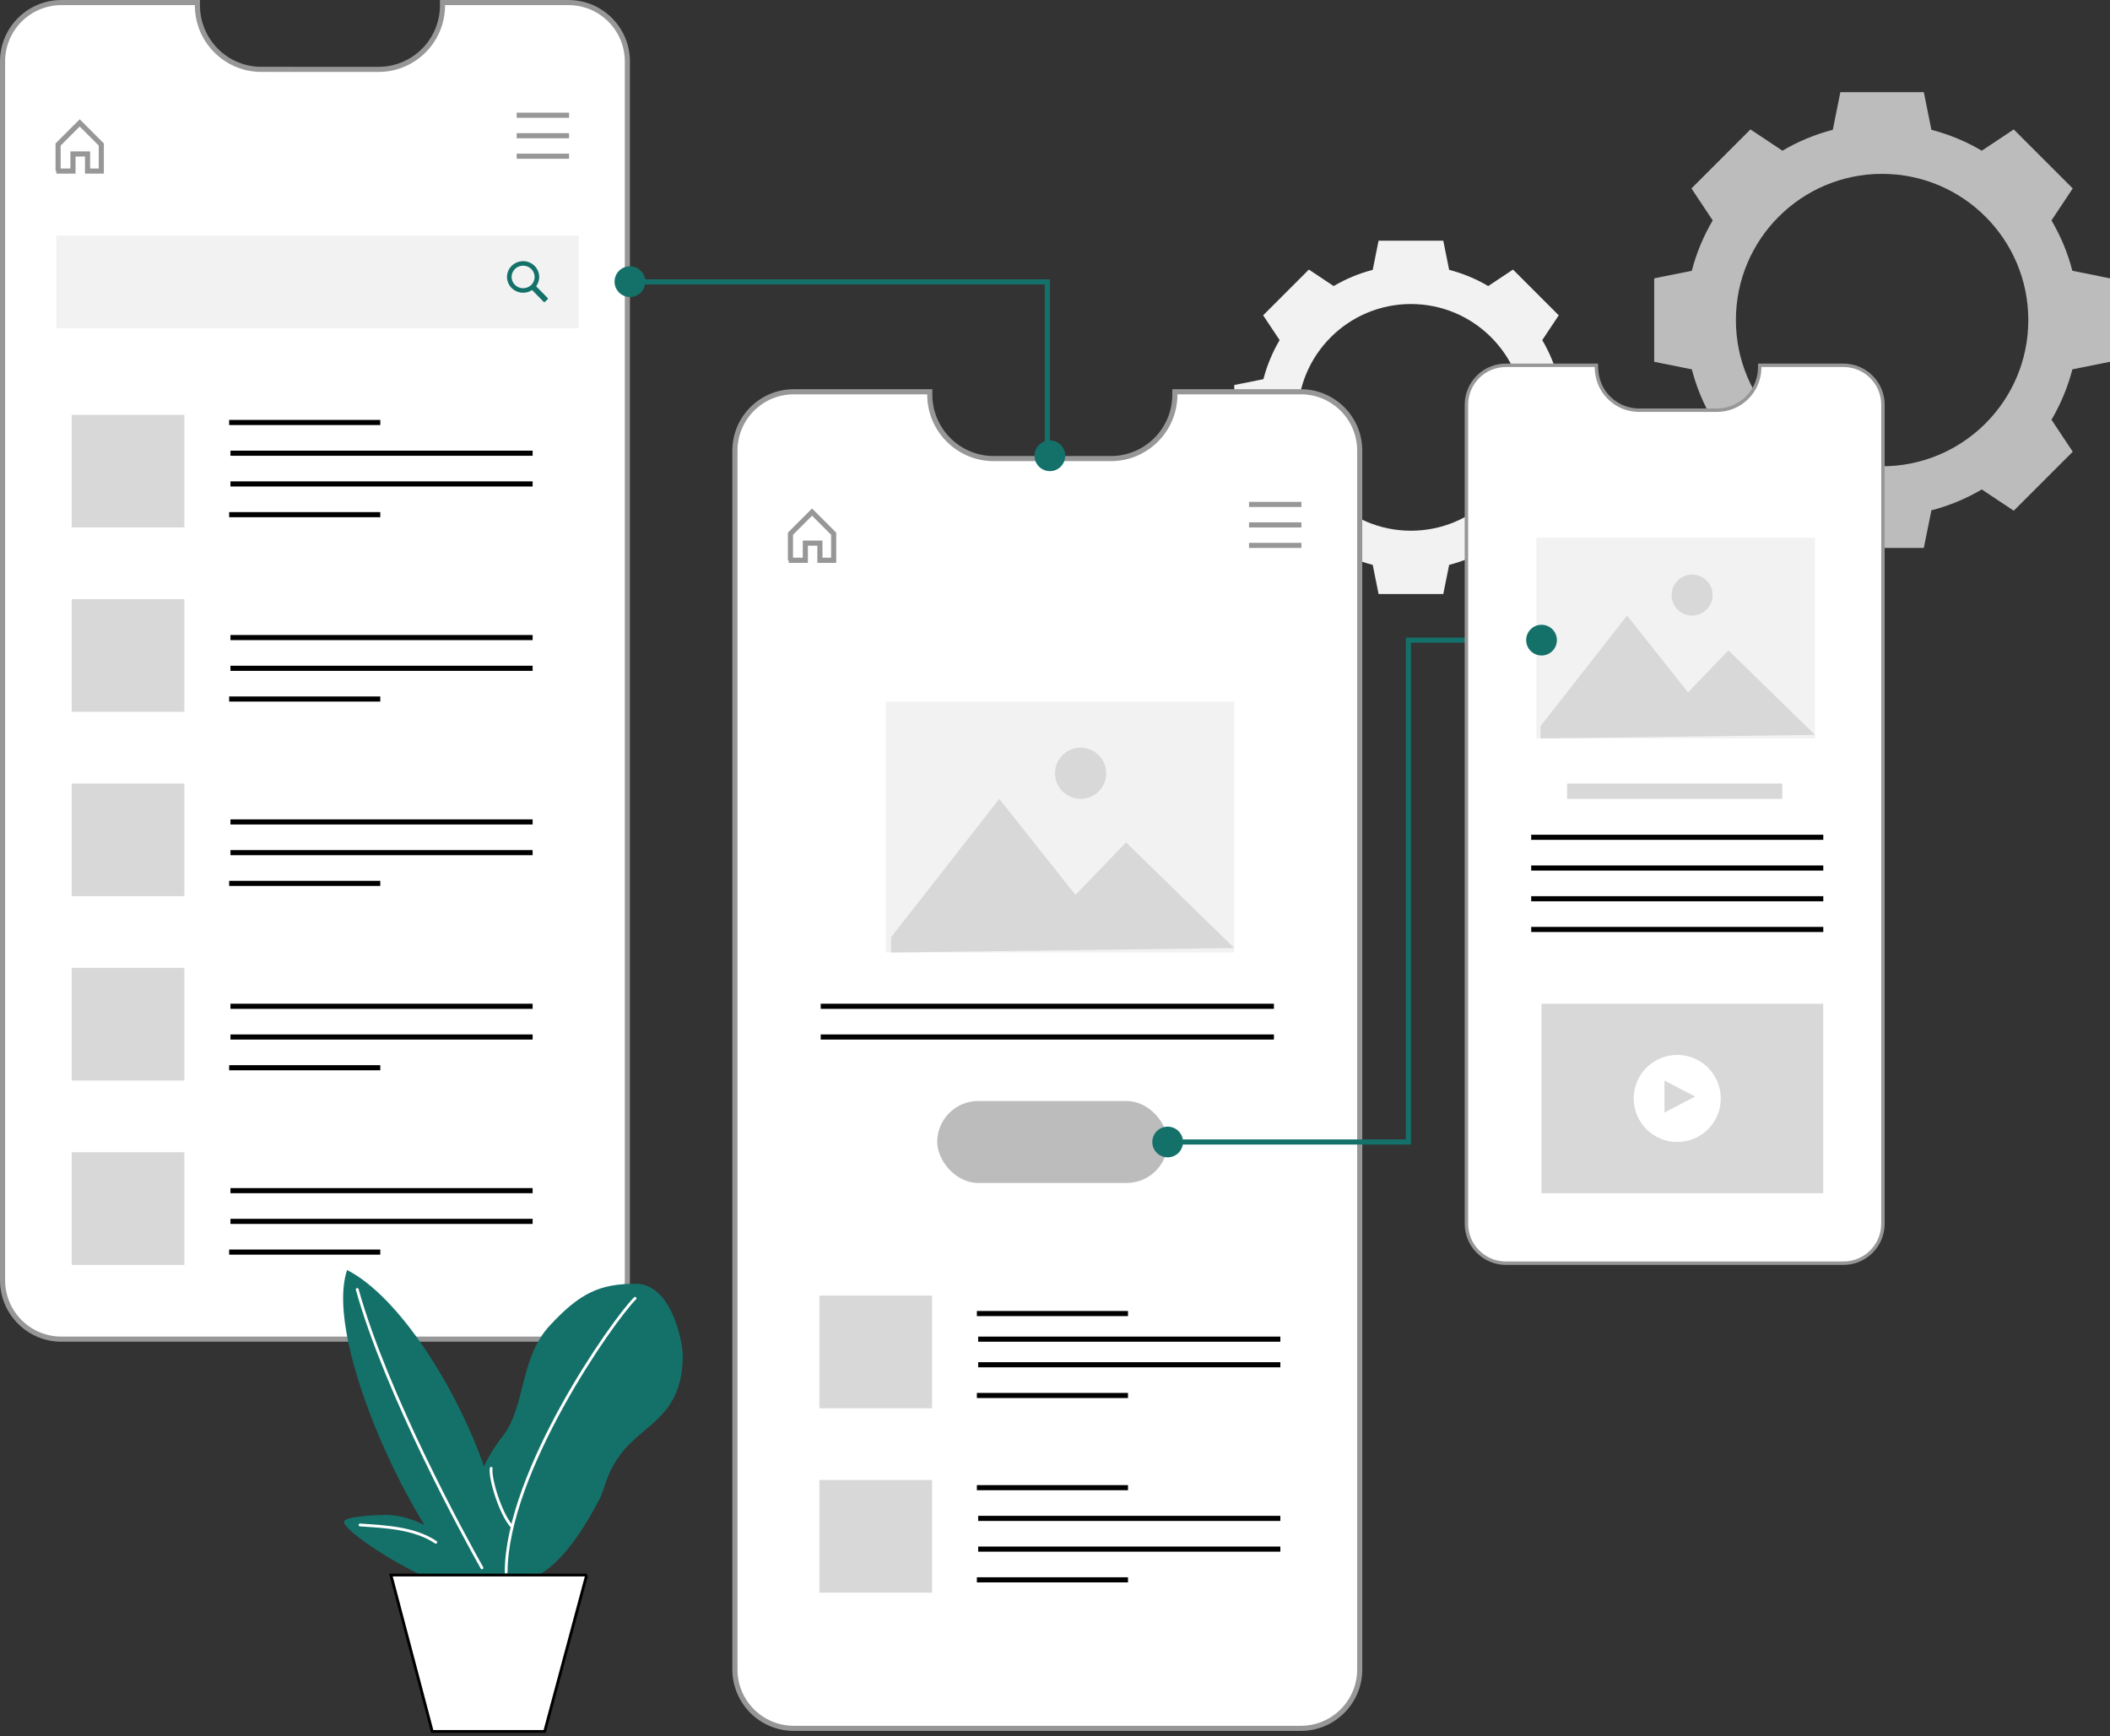 <svg xmlns="http://www.w3.org/2000/svg" width="412" height="339" viewBox="0 0 412 339"><rect x="0" y="0" width="412" height="339" fill="#333333" stroke="none"/><g fill="none" fill-rule="evenodd"><g><g><path fill="#BCBCBC" fill-rule="nonzero" d="M367.5 91.05c-15.767 0-28.548-12.781-28.548-28.55 0-15.766 12.781-28.549 28.547-28.549 15.769 0 28.55 12.783 28.55 28.55 0 15.768-12.781 28.549-28.55 28.549h.001zm37.153-38.174c-.893-3.453-2.266-6.764-4.08-9.836l4.153-6.244-5.759-5.761-5.761-5.762-6.245 4.152c-3.072-1.813-6.383-3.186-9.836-4.079L375.647 18h-16.295l-1.478 7.346c-3.453.893-6.763 2.266-9.835 4.079l-6.245-4.152-5.76 5.762-5.76 5.76 4.152 6.245c-1.813 3.072-3.187 6.383-4.08 9.836L323 54.354v16.293l7.346 1.479c.893 3.453 2.267 6.763 4.08 9.834l-4.152 6.246 5.76 5.761 5.761 5.761 6.245-4.153c3.07 1.813 6.381 3.187 9.834 4.079l1.479 7.346h16.293l1.48-7.346c3.453-.892 6.763-2.266 9.834-4.079l6.246 4.153 5.761-5.76 5.759-5.762-4.152-6.246c1.814-3.07 3.187-6.381 4.08-9.834L412 70.647V54.353l-7.347-1.478v.001z" transform="translate(-287 -2826) translate(287 2826)"></path><path fill="#F2F2F2" fill-rule="nonzero" d="M275.5 103.634c-12.224 0-22.133-9.909-22.133-22.134 0-12.223 9.91-22.133 22.132-22.133 12.226 0 22.134 9.91 22.134 22.134s-9.908 22.133-22.134 22.133h.001zm28.804-29.595c-.692-2.678-1.757-5.245-3.163-7.626l3.22-4.84-4.465-4.467-4.467-4.467-4.841 3.219c-2.382-1.406-4.949-2.47-7.626-3.163L281.816 47h-12.633l-1.146 5.695c-2.677.693-5.243 1.757-7.625 3.163l-4.841-3.22-4.466 4.468-4.466 4.465 3.22 4.842c-1.406 2.382-2.471 4.948-3.164 7.626L241 75.185v12.631l5.695 1.147c.693 2.677 1.757 5.243 3.163 7.624l-3.219 4.842 4.466 4.467 4.466 4.466 4.842-3.22c2.38 1.406 4.947 2.47 7.624 3.163l1.147 5.695h12.631l1.148-5.695c2.677-.692 5.243-1.757 7.624-3.163l4.842 3.22 4.467-4.465 4.465-4.468-3.22-4.842c1.407-2.38 2.472-4.947 3.164-7.624L310 87.816V75.184l-5.696-1.146z" transform="translate(-287 -2826) translate(287 2826)"></path><g transform="translate(-287 -2826) translate(287 2826)"><g><path fill="#FFF" stroke="#979797" d="M38.547.5v.55c0 3.394 1.354 6.472 3.55 8.725 2.203 2.26 5.254 3.688 8.64 3.771h0l23.168.004c3.394 0 6.472-1.353 8.725-3.549 2.26-2.203 3.688-5.254 3.77-8.64h0L86.404.5H111c3.176 0 6.05 1.287 8.132 3.368C121.212 5.95 122.5 8.824 122.5 12h0v238c0 3.176-1.287 6.05-3.368 8.132-2.081 2.08-4.956 3.368-8.132 3.368h0-99c-3.176 0-6.05-1.287-8.132-3.368C1.788 256.05.5 253.176.5 250h0V12c0-3.176 1.287-6.05 3.368-8.132C5.95 1.788 8.824.5 12 .5h26.547z"></path><path fill="#F2F2F2" d="M11 46H113V64.1H11z"></path><path stroke="#000" stroke-linecap="square" d="M45.5 88.5L103.5 88.5M45.5 124.5L103.5 124.5M45.5 94.5L103.5 94.5M45.5 130.5L103.5 130.5M45.246 100.5L73.754 100.5M45.246 136.5L73.754 136.5M45.246 82.5L73.754 82.5"></path><path fill="#D8D8D8" d="M14 81H36V103H14zM14 117H36V139H14z"></path><path stroke="#000" stroke-linecap="square" d="M45.5 160.5L103.5 160.5M45.5 166.5L103.5 166.5M45.246 172.5L73.754 172.5"></path><path fill="#D8D8D8" d="M14 153H36V175H14z"></path><path stroke="#000" stroke-linecap="square" d="M45.5 196.5L103.5 196.5M45.5 202.5L103.5 202.5M45.246 208.5L73.754 208.5"></path><path fill="#D8D8D8" d="M14 189H36V211H14z"></path><path stroke="#000" stroke-linecap="square" d="M45.5 232.5L103.5 232.5M45.5 238.5L103.5 238.5M45.246 244.5L73.754 244.5"></path><path fill="#D8D8D8" d="M14 225H36V247H14z"></path><path stroke="#979797" stroke-linecap="square" d="M101.385 22.5L110.615 22.5M101.385 26.5L110.615 26.5M101.385 30.5L110.615 30.5"></path><path fill="#14716A" fill-rule="nonzero" d="M104.412 51.946c-1.155-1.177-3.045-1.267-4.311-.207-1.266 1.06-1.468 2.904-.461 4.204 1.007 1.3 2.874 1.604 4.257.695l2.273 2.316c.059.06.156.062.217.004l.566-.533c.03-.028.046-.066.047-.106 0-.04-.015-.078-.043-.106l-2.273-2.316c.9-1.208.785-2.873-.272-3.951zm-.708 3.723c-.896.843-2.32.816-3.18-.061-.861-.878-.833-2.272.062-3.116.895-.843 2.32-.815 3.18.062.861.877.833 2.272-.062 3.115z"></path><path stroke="#979797" d="M11 33.405L14.251 33.405 14.251 30.063 17.095 30.063 17.095 33.405 19.782 33.405 19.782 28.219 15.563 24 11.345 28.219 11.345 33.405z"></path></g><g transform="translate(143 76)"><path fill="#FFF" stroke="#979797" d="M38.547.5v.55c0 3.394 1.354 6.472 3.55 8.725 2.203 2.26 5.254 3.688 8.64 3.771h0l23.168.004c3.394 0 6.472-1.353 8.725-3.549 2.26-2.203 3.688-5.254 3.77-8.64h0L86.404.5H111c3.176 0 6.05 1.287 8.132 3.368C121.212 5.95 122.5 8.824 122.5 12h0v238c0 3.176-1.287 6.05-3.368 8.132-2.081 2.08-4.956 3.368-8.132 3.368h0-99c-3.176 0-6.05-1.287-8.132-3.368C1.788 256.05.5 253.176.5 250h0V12c0-3.176 1.287-6.05 3.368-8.132C5.95 1.788 8.824.5 12 .5h26.547z"></path><path stroke="#979797" stroke-linecap="square" d="M101.385 22.5L110.615 22.5M101.385 26.5L110.615 26.5M101.385 30.5L110.615 30.5"></path><path stroke="#979797" d="M11 33.405L14.251 33.405 14.251 30.063 17.095 30.063 17.095 33.405 19.782 33.405 19.782 28.219 15.563 24 11.345 28.219 11.345 33.405z"></path><path stroke="#000" stroke-linecap="square" d="M48.5 190.5L106.5 190.5M48.5 185.5L106.5 185.5M48.246 196.5L76.754 196.5M48.246 180.5L76.754 180.5"></path><path fill="#D8D8D8" d="M17 177H39V199H17z"></path><path stroke="#000" stroke-linecap="square" d="M48.5 220.5L106.5 220.5M48.5 226.5L106.5 226.5M48.246 232.5L76.754 232.5M48.246 214.5L76.754 214.5"></path><path fill="#D8D8D8" d="M17 213H39V235H17z"></path><path fill="#F2F2F2" d="M30 61H98V110H30z"></path><path fill="#D8D8D8" d="M31 107L52.125 80 67 98.75 76.875 88.5 98 109.125 31 110z"></path><circle cx="68" cy="75" r="5" fill="#D8D8D8"></circle><path stroke="#000" stroke-linecap="square" d="M17.754 120.5L105.246 120.5M17.754 126.5L105.246 126.5"></path><rect width="45" height="16" x="40" y="139" fill="#BCBCBC" rx="8"></rect><path stroke="#14716A" d="M85 147L132.002 147 132.002 49 158 49"></path></g><g transform="translate(286 71)"><path fill="#FFF" stroke="#979797" stroke-width=".67" d="M25.696.335c0 2.657.9 4.712 2.362 6.22 1.467 1.513 3.5 2.475 5.758 2.542h0l15.414.004c2.265 0 4.32-.9 5.828-2.36 1.513-1.467 2.474-3.498 2.543-5.763h0l.002-.643H73.96c2.128 0 4.054.862 5.448 2.257 1.395 1.394 2.257 3.32 2.257 5.448h0v159.92c0 2.128-.862 4.054-2.257 5.448-1.394 1.395-3.32 2.257-5.448 2.257h0H8.04c-2.128 0-4.054-.862-5.448-2.257-1.395-1.394-2.257-3.32-2.257-5.448h0V8.04c0-2.128.862-4.054 2.257-5.448C3.986 1.197 5.912.335 8.04.335h0z"></path><g transform="translate(14 34)"><path fill="#F2F2F2" d="M0 0H54.4V39.2H0z"></path><path fill="#D8D8D8" d="M0.8 36.8L17.7 15.2 29.6 30.2 37.5 22 54.4 38.5 0.8 39.2z"></path><circle cx="30.4" cy="11.2" r="4" fill="#D8D8D8"></circle></g><path fill="#D8D8D8" d="M20 82H62V85H20z"></path><path stroke="#000" stroke-linecap="square" d="M13.483 92.5L69.517 92.5M13.483 98.5L69.517 98.5M13.483 104.5L69.517 104.5"></path><path fill="#D8D8D8" d="M15 125H70V162H15z"></path><path stroke="#000" stroke-linecap="square" d="M13.483 110.5L69.517 110.5"></path><circle cx="41.5" cy="143.5" r="8.5" fill="#FFF"></circle><path fill="#D8D8D8" d="M39 146.25L39 140 45 143.125z"></path></g><circle cx="123" cy="55" r="3" fill="#14716A"></circle><circle cx="205" cy="89" r="3" fill="#14716A"></circle><circle cx="228" cy="223" r="3" fill="#14716A"></circle><circle cx="301" cy="125" r="3" fill="#14716A"></circle><path stroke="#14716A" d="M204.5 88.5L204.5 55.05 123 55.05"></path></g><g><path fill="#14716A" fill-rule="nonzero" d="M25.24 59.836v-.448l-1.073-1.342-2.46-3.02-2.64-3.194s-2.541-1.758-3.194-2.062c-2.38-1.1-4.725-1.942-7.525-1.942-1.722 0-8.16.26-8.174 1.342 0 1.606 9.015 7.686 15.627 10.639 2.881.027 9.44.027 9.44.027z" transform="translate(-287 -2826) translate(287 2826) translate(67 248)"></path><path fill="#14716A" fill-rule="nonzero" d="M23.876 59.836C14.701 52.79-4.026 14.27.774 0c10.227 5.212 21.447 23.183 26.74 38.358.28.987.503 1.989.67 3.001l2.148 9.842.537 8.635h-6.993z" transform="translate(-287 -2826) translate(287 2826) translate(67 248)"></path><path fill="#14716A" fill-rule="nonzero" d="M30.14 59.836c-3.096-2.514-4.085-9.959-4.112-12.737-.05-5.185.747-9.005 5.18-14.71 4.434-5.703 3.24-15.17 9.145-21.55 5.905-6.379 9.788-8.155 16.776-8.155 6.988 0 9.203 11.328 9.185 14.177-.08 11.489-7.324 13.113-11.735 18.602-3.208 3.982-3.458 7.238-4.429 9.1-5.216 10.016-9.44 13.8-12.57 15.273" transform="translate(-287 -2826) translate(287 2826) translate(67 248)"></path><path stroke="#FFF" stroke-linecap="round" stroke-linejoin="round" stroke-width=".55" d="M31.83 59.004C31.92 39.395 52.584 9.945 57 5.529M32.962 50.105c-2.286-2.491-4.366-9.555-4.053-11.39M27.106 58.158C23.867 52.405 8.5 24.418 2.751 3.798" transform="translate(-287 -2826) translate(287 2826) translate(67 248)"></path><path fill="#FFF" fill-rule="nonzero" stroke="#000" stroke-width=".55" d="M47.556 59.56l-8.2 30.547H17.4L9.333 59.56h38.223z" transform="translate(-287 -2826) translate(287 2826) translate(67 248)"></path><path stroke="#FFF" stroke-linecap="round" stroke-linejoin="round" stroke-width=".55" d="M3.302 49.783c4.693.322 10.598.537 14.785 3.378" transform="translate(-287 -2826) translate(287 2826) translate(67 248)"></path></g></g></g></g></svg>